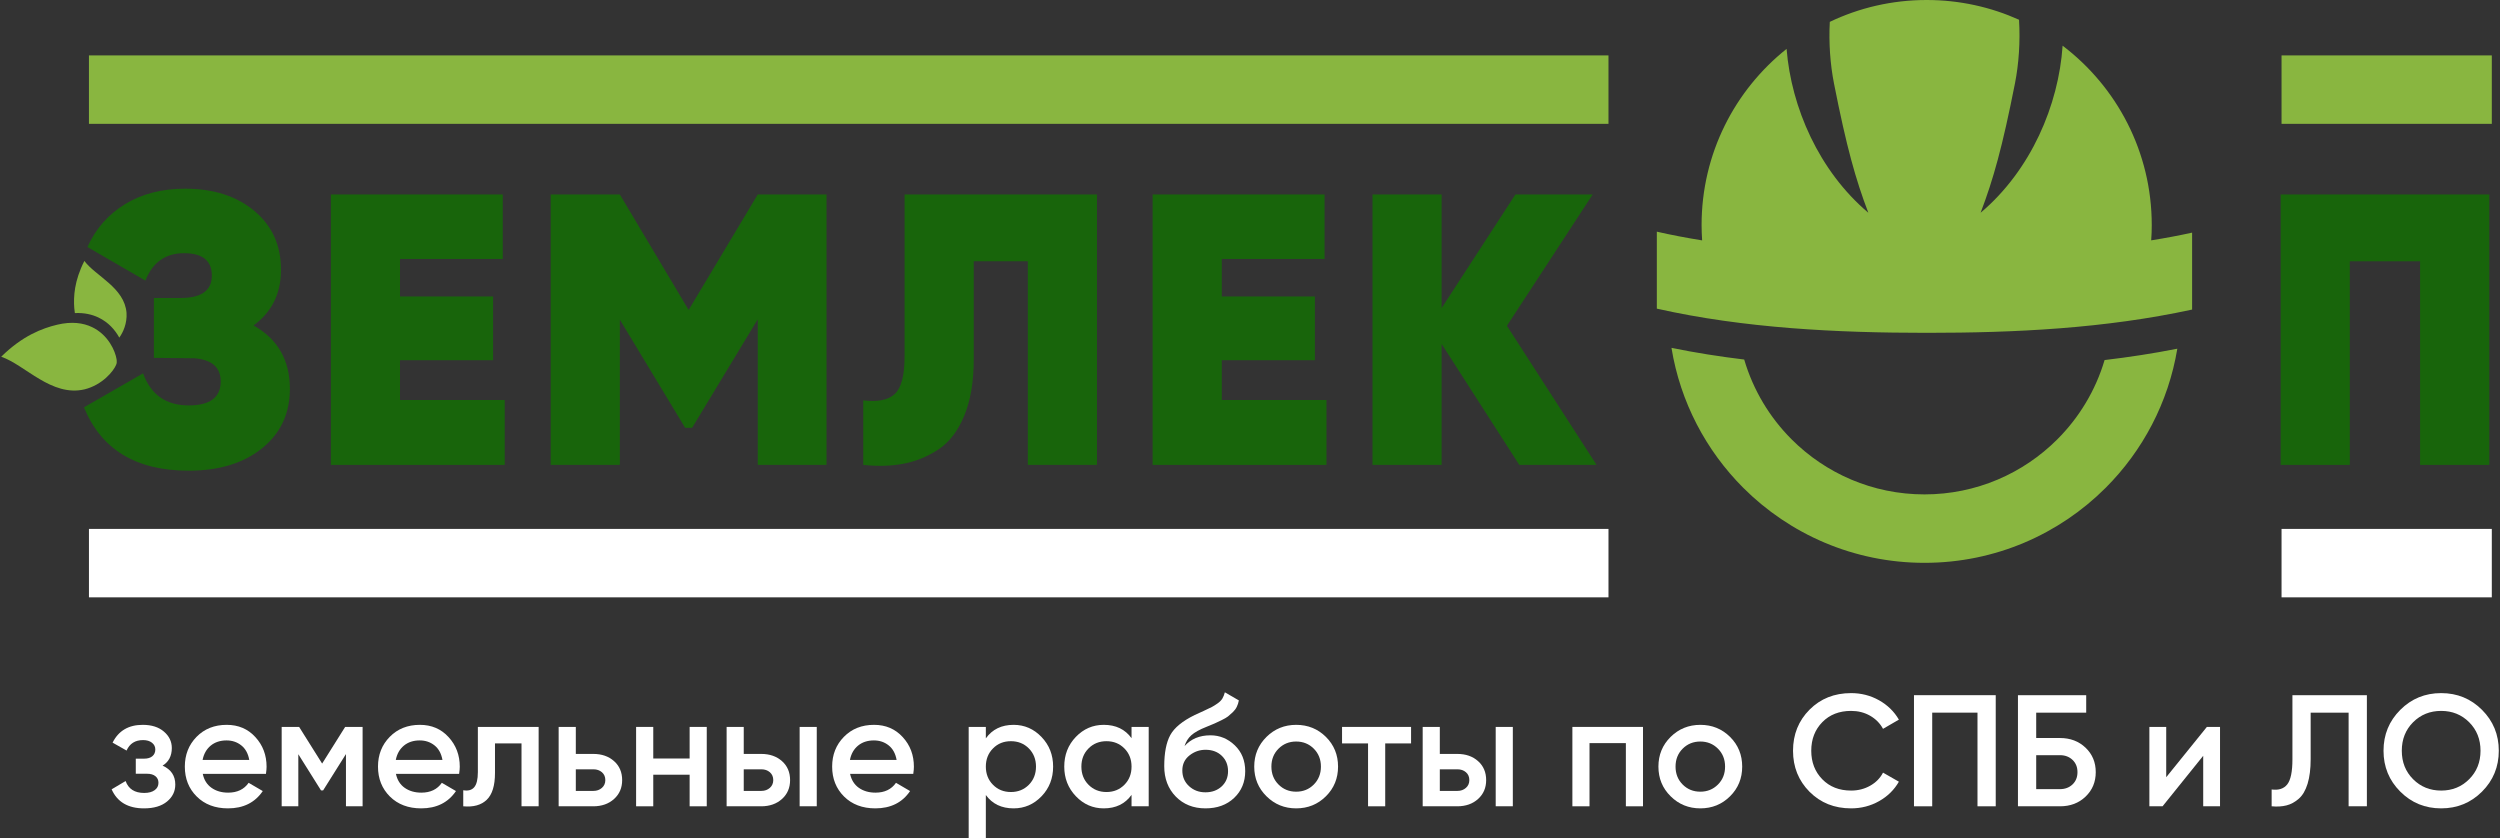 <svg width="1241" height="416" viewBox="0 0 1241 416" fill="none" xmlns="http://www.w3.org/2000/svg">
<rect x="0" y="0" width="1241" height="416" fill="#333333" stroke="none"/>
<g clip-path="url(#clip0_59_11)">
<path d="M1080.82 173.094C1076.39 199.847 1063.61 223.791 1045.27 242.134C1022.24 265.159 990.44 279.389 955.314 279.389C920.17 279.389 888.368 265.141 865.342 242.134C846.907 223.68 834.091 199.59 829.721 172.672C841.601 175.114 853.664 177.005 865.82 178.474C870.282 193.659 878.489 207.228 889.359 218.098C906.234 234.973 929.553 245.42 955.314 245.42C981.057 245.42 1004.38 234.973 1021.25 218.098C1032.07 207.283 1040.25 193.806 1044.72 178.731C1056.82 177.299 1068.86 175.463 1080.82 173.094Z" fill="#89B640"/>
<path d="M125.867 161.545C137.893 168.32 143.898 178.805 143.898 192.998C143.898 205.264 139.289 215.106 130.09 222.524C120.891 229.942 108.735 233.651 93.642 233.651C67.569 233.651 50.235 223.166 41.679 202.197L71.02 185.323C74.858 195.936 82.405 201.243 93.642 201.243C104.255 201.243 109.561 197.277 109.561 189.344C109.561 182.44 105.283 178.621 96.727 177.85L76.382 177.648V147.921H89.621C99.977 147.921 105.155 144.212 105.155 136.812C105.155 129.394 100.546 125.685 91.347 125.685C82.148 125.685 75.758 130.22 72.177 139.291L43.405 122.618C47.499 113.529 53.724 106.442 62.097 101.319C70.47 96.214 80.422 93.662 91.916 93.662C105.981 93.662 117.42 97.334 126.252 104.679C135.066 112.042 139.491 121.774 139.491 133.929C139.491 145.699 134.937 154.898 125.867 161.545Z" fill="#18650B"/>
<path d="M198.56 198.562H250.542V230.768H164.242V96.526H249.569V128.549H198.56V147.168H244.776V178.805H198.56V198.562Z" fill="#18650B"/>
<path d="M410.287 96.526V230.768H376.153V158.478L343.561 212.37H340.109L307.683 158.662V230.768H273.365V96.526H307.683L341.835 153.87L376.153 96.526H410.287Z" fill="#18650B"/>
<path d="M428.521 230.768V198.745C435.682 199.645 440.878 198.58 444.146 195.587C447.415 192.576 449.03 186.351 449.03 176.895V96.526H544.547V230.768H510.211V129.706H483.367V178.419C483.367 189.418 481.806 198.709 478.666 206.329C475.526 213.93 471.248 219.531 465.813 223.111C460.378 226.692 454.594 229.042 448.461 230.199C442.328 231.355 435.682 231.539 428.521 230.768Z" fill="#18650B"/>
<path d="M606.499 198.562H658.463V230.768H572.163V96.526H657.508V128.549H606.499V147.168H652.715V178.805H606.499V198.562Z" fill="#18650B"/>
<path d="M792.521 230.768H754.163L715.622 170.744V230.768H681.304V96.526H715.622V152.915L752.254 96.526H790.611L748.03 161.728L792.521 230.768Z" fill="#18650B"/>
<path d="M1235.68 96.526V230.768H1201.34V129.706H1166.44V230.768H1132.12V96.526H1235.68Z" fill="#18650B"/>
<path d="M80.715 380.066C84.92 381.958 87.013 385.079 87.013 389.449C87.013 392.809 85.655 395.619 82.919 397.877C80.183 400.136 76.382 401.274 71.498 401.274C63.566 401.274 58.204 398.116 55.413 391.818L62.354 387.705C63.768 391.652 66.852 393.617 71.571 393.617C73.775 393.617 75.519 393.158 76.768 392.24C78.035 391.322 78.659 390.11 78.659 388.586C78.659 387.209 78.163 386.126 77.172 385.318C76.162 384.491 74.785 384.087 72.985 384.087H67.403V376.596H71.571C73.316 376.596 74.656 376.192 75.629 375.384C76.602 374.558 77.098 373.456 77.098 372.024C77.098 370.665 76.529 369.545 75.427 368.682C74.326 367.819 72.857 367.378 71.02 367.378C67.073 367.378 64.355 369.123 62.831 372.575L55.891 368.645C58.828 362.751 63.823 359.813 70.855 359.813C75.28 359.813 78.787 360.934 81.376 363.174C83.984 365.395 85.287 368.113 85.287 371.326C85.287 375.256 83.763 378.175 80.715 380.066Z" fill="white"/>
<path d="M100.656 384.161C101.28 387.154 102.731 389.467 104.989 391.065C107.248 392.662 110.002 393.47 113.252 393.47C117.769 393.47 121.166 391.836 123.424 388.586L130.439 392.681C126.546 398.41 120.799 401.274 113.179 401.274C106.771 401.274 101.593 399.309 97.663 395.398C93.715 391.487 91.751 386.53 91.751 380.544C91.751 374.65 93.697 369.729 97.571 365.763C101.464 361.797 106.458 359.813 112.554 359.813C118.32 359.813 123.076 361.833 126.766 365.891C130.475 369.931 132.33 374.833 132.33 380.617C132.33 381.517 132.22 382.692 132.018 384.161H100.656ZM100.564 377.239H123.737C123.167 374.025 121.827 371.62 119.752 369.986C117.677 368.352 115.254 367.544 112.463 367.544C109.323 367.544 106.697 368.407 104.585 370.133C102.492 371.877 101.152 374.246 100.564 377.239Z" fill="white"/>
<path d="M179.996 360.842V400.246H171.734V374.319L160.386 392.369H159.358L148.084 374.393V400.246H139.821V360.842H148.488L159.909 379.038L171.33 360.842H179.996Z" fill="white"/>
<path d="M196.54 384.161C197.183 387.154 198.615 389.467 200.874 391.065C203.132 392.662 205.905 393.47 209.155 393.47C213.672 393.47 217.069 391.836 219.327 388.586L226.341 392.681C222.448 398.41 216.701 401.274 209.081 401.274C202.673 401.274 197.495 399.309 193.547 395.398C189.618 391.487 187.635 386.53 187.635 380.544C187.635 374.65 189.581 369.729 193.474 365.763C197.367 361.797 202.361 359.813 208.439 359.813C214.222 359.813 218.96 361.833 222.669 365.891C226.378 369.931 228.232 374.833 228.232 380.617C228.232 381.517 228.122 382.692 227.902 384.161H196.54ZM196.467 377.239H219.639C219.052 374.025 217.73 371.62 215.655 369.986C213.58 368.352 211.156 367.544 208.365 367.544C205.207 367.544 202.581 368.407 200.488 370.133C198.395 371.877 197.054 374.246 196.467 377.239Z" fill="white"/>
<path d="M267.379 360.842V400.246H258.878V369.031H245.713V383.702C245.713 389.945 244.354 394.388 241.618 397.014C238.882 399.64 235.008 400.723 229.958 400.246V392.277C232.382 392.699 234.182 392.203 235.393 390.79C236.605 389.376 237.211 386.879 237.211 383.298V360.842H267.379Z" fill="white"/>
<path d="M294.499 374.246C298.704 374.246 302.138 375.439 304.819 377.826C307.499 380.213 308.84 383.353 308.84 387.246C308.84 391.065 307.499 394.205 304.819 396.61C302.138 399.034 298.704 400.246 294.499 400.246H277.313V360.842H285.833V374.246H294.499ZM294.573 392.607C296.262 392.607 297.657 392.093 298.796 391.102C299.916 390.11 300.485 388.806 300.485 387.246C300.485 385.612 299.916 384.308 298.796 383.335C297.657 382.362 296.262 381.884 294.573 381.884H285.833V392.607H294.573Z" fill="white"/>
<path d="M342.331 360.842H350.833V400.246H342.331V384.565H324.282V400.246H315.762V360.842H324.282V376.523H342.331V360.842Z" fill="white"/>
<path d="M377.861 374.246C382.066 374.246 385.499 375.439 388.18 377.826C390.861 380.213 392.201 383.353 392.201 387.246C392.201 391.065 390.861 394.205 388.18 396.61C385.499 399.034 382.066 400.246 377.861 400.246H360.693V360.842H369.194V374.246H377.861ZM396.939 360.842H405.44V400.246H396.939V360.842ZM377.934 392.607C379.624 392.607 381.019 392.093 382.158 391.102C383.278 390.11 383.847 388.806 383.847 387.246C383.847 385.612 383.278 384.308 382.158 383.335C381.019 382.362 379.624 381.884 377.934 381.884H369.194V392.607H377.934Z" fill="white"/>
<path d="M421.984 384.161C422.626 387.154 424.059 389.467 426.317 391.065C428.576 392.662 431.348 393.47 434.598 393.47C439.115 393.47 442.512 391.836 444.77 388.586L451.766 392.681C447.892 398.41 442.126 401.274 434.525 401.274C428.117 401.274 422.939 399.309 418.991 395.398C415.061 391.487 413.078 386.53 413.078 380.544C413.078 374.65 415.025 369.729 418.917 365.763C422.81 361.797 427.786 359.813 433.882 359.813C439.666 359.813 444.403 361.833 448.112 365.891C451.821 369.931 453.657 374.833 453.657 380.617C453.657 381.517 453.566 382.692 453.345 384.161H421.984ZM421.91 377.239H445.083C444.495 374.025 443.173 371.62 441.098 369.986C439.023 368.352 436.6 367.544 433.809 367.544C430.65 367.544 428.025 368.407 425.931 370.133C423.82 371.877 422.479 374.246 421.91 377.239Z" fill="white"/>
<path d="M503.16 359.813C508.559 359.813 513.186 361.833 517.023 365.854C520.861 369.857 522.77 374.76 522.77 380.544C522.77 386.364 520.861 391.285 517.023 395.27C513.186 399.273 508.559 401.274 503.16 401.274C497.156 401.274 492.566 399.052 489.371 394.645V416H480.851V360.842H489.371V366.515C492.566 362.054 497.156 359.813 503.16 359.813ZM492.915 389.559C495.265 391.946 498.239 393.158 501.82 393.158C505.382 393.158 508.357 391.946 510.725 389.559C513.076 387.172 514.269 384.161 514.269 380.544C514.269 376.926 513.076 373.915 510.725 371.528C508.357 369.123 505.382 367.929 501.82 367.929C498.239 367.929 495.265 369.123 492.915 371.528C490.546 373.915 489.371 376.926 489.371 380.544C489.371 384.161 490.546 387.172 492.915 389.559Z" fill="white"/>
<path d="M561.697 360.842H570.217V400.246H561.697V394.572C558.502 399.034 553.893 401.274 547.908 401.274C542.491 401.274 537.882 399.254 534.044 395.233C530.207 391.212 528.297 386.328 528.297 380.544C528.297 374.705 530.207 369.802 534.044 365.799C537.882 361.815 542.491 359.813 547.908 359.813C553.893 359.813 558.502 362.017 561.697 366.442V360.842ZM540.343 389.559C542.711 391.946 545.686 393.158 549.248 393.158C552.828 393.158 555.785 391.946 558.153 389.559C560.522 387.172 561.697 384.161 561.697 380.544C561.697 376.926 560.522 373.915 558.153 371.528C555.785 369.123 552.828 367.929 549.248 367.929C545.686 367.929 542.711 369.123 540.343 371.528C537.974 373.915 536.799 376.926 536.799 380.544C536.799 384.161 537.974 387.172 540.343 389.559Z" fill="white"/>
<path d="M598.42 401.274C592.379 401.274 587.458 399.309 583.639 395.398C579.838 391.487 577.929 386.474 577.929 380.378C577.929 373.713 578.939 368.554 580.922 364.9C582.923 361.246 586.963 357.922 593.059 354.929C594.05 354.452 595.537 353.773 597.52 352.891C599.485 351.991 600.844 351.349 601.578 350.945C602.313 350.559 603.231 349.99 604.333 349.219C605.434 348.466 606.242 347.64 606.775 346.777C607.289 345.914 607.711 344.867 608.023 343.655L614.964 347.676C614.762 348.833 614.413 349.898 613.936 350.871C613.477 351.845 612.779 352.744 611.898 353.589C610.998 354.434 610.227 355.113 609.566 355.645C608.905 356.16 607.821 356.802 606.297 357.537C604.773 358.271 603.653 358.785 602.955 359.116C602.239 359.428 600.917 359.979 598.971 360.768C595.501 362.127 592.967 363.541 591.369 364.973C589.772 366.424 588.652 368.223 588.009 370.371C591.167 366.809 595.446 365.01 600.862 365.01C605.489 365.01 609.511 366.681 612.963 369.986C616.396 373.291 618.122 377.569 618.122 382.821C618.122 388.182 616.286 392.607 612.65 396.059C608.996 399.53 604.259 401.274 598.42 401.274ZM598.347 393.305C601.652 393.305 604.351 392.313 606.463 390.349C608.556 388.384 609.602 385.869 609.602 382.821C609.602 379.736 608.574 377.184 606.499 375.182C604.424 373.181 601.725 372.189 598.42 372.189C595.482 372.189 592.82 373.126 590.47 374.98C588.101 376.853 586.907 379.332 586.907 382.435C586.907 385.593 588.009 388.182 590.231 390.239C592.434 392.277 595.134 393.305 598.347 393.305Z" fill="white"/>
<path d="M643.406 401.274C637.641 401.274 632.72 399.273 628.68 395.27C624.641 391.285 622.602 386.364 622.602 380.544C622.602 374.705 624.641 369.802 628.68 365.799C632.72 361.815 637.641 359.813 643.406 359.813C649.245 359.813 654.166 361.815 658.187 365.799C662.208 369.802 664.21 374.705 664.21 380.544C664.21 386.364 662.208 391.285 658.187 395.27C654.166 399.273 649.245 401.274 643.406 401.274ZM634.666 389.449C637.035 391.818 639.954 392.993 643.406 392.993C646.876 392.993 649.796 391.818 652.165 389.449C654.515 387.08 655.708 384.106 655.708 380.544C655.708 376.963 654.515 374.007 652.165 371.638C649.796 369.27 646.876 368.095 643.406 368.095C639.954 368.095 637.035 369.27 634.666 371.638C632.297 374.007 631.122 376.963 631.122 380.544C631.122 384.106 632.297 387.08 634.666 389.449Z" fill="white"/>
<path d="M700.455 360.842V369.031H687.621V400.246H679.101V369.031H666.193V360.842H700.455Z" fill="white"/>
<path d="M723.389 374.246C727.594 374.246 731.046 375.439 733.708 377.826C736.389 380.213 737.73 383.353 737.73 387.246C737.73 391.065 736.389 394.205 733.708 396.61C731.046 399.034 727.594 400.246 723.389 400.246H706.221V360.842H714.722V374.246H723.389ZM742.467 360.842H750.968V400.246H742.467V360.842ZM723.481 392.607C725.152 392.607 726.566 392.093 727.686 391.102C728.824 390.11 729.375 388.806 729.375 387.246C729.375 385.612 728.824 384.308 727.686 383.335C726.566 382.362 725.152 381.884 723.481 381.884H714.722V392.607H723.481Z" fill="white"/>
<path d="M815.583 360.842V400.246H807.081V368.884H789.032V400.246H780.53V360.842H815.583Z" fill="white"/>
<path d="M844.043 401.274C838.259 401.274 833.338 399.273 829.299 395.27C825.259 391.285 823.239 386.364 823.239 380.544C823.239 374.705 825.259 369.802 829.299 365.799C833.338 361.815 838.259 359.813 844.043 359.813C849.864 359.813 854.785 361.815 858.806 365.799C862.827 369.802 864.828 374.705 864.828 380.544C864.828 386.364 862.827 391.285 858.806 395.27C854.785 399.273 849.864 401.274 844.043 401.274ZM835.285 389.449C837.653 391.818 840.573 392.993 844.043 392.993C847.495 392.993 850.415 391.818 852.783 389.449C855.152 387.08 856.327 384.106 856.327 380.544C856.327 376.963 855.152 374.007 852.783 371.638C850.415 369.27 847.495 368.095 844.043 368.095C840.573 368.095 837.653 369.27 835.285 371.638C832.916 374.007 831.741 376.963 831.741 380.544C831.741 384.106 832.916 387.08 835.285 389.449Z" fill="white"/>
<path d="M918.885 401.274C910.585 401.274 903.718 398.52 898.246 393.03C892.793 387.54 890.057 380.746 890.057 372.667C890.057 364.569 892.793 357.776 898.246 352.286C903.718 346.795 910.585 344.06 918.885 344.06C923.879 344.06 928.488 345.235 932.729 347.603C936.953 349.972 940.239 353.167 942.608 357.225L934.731 361.797C933.262 359.061 931.114 356.894 928.304 355.278C925.495 353.681 922.355 352.891 918.885 352.891C913.009 352.891 908.235 354.746 904.599 358.473C900.946 362.201 899.109 366.938 899.109 372.667C899.109 378.396 900.946 383.115 904.599 386.842C908.235 390.569 913.009 392.442 918.885 392.442C922.355 392.442 925.513 391.634 928.341 390.037C931.187 388.44 933.317 386.273 934.731 383.537L942.608 388.036C940.294 392.075 937.026 395.288 932.803 397.675C928.58 400.062 923.934 401.274 918.885 401.274Z" fill="white"/>
<path d="M990.679 345.088V400.246H981.627V353.755H959.152V400.246H950.1V345.088H990.679Z" fill="white"/>
<path d="M1022.59 366.351C1027.7 366.351 1031.92 367.966 1035.28 371.161C1038.64 374.375 1040.33 378.414 1040.33 383.298C1040.33 388.183 1038.64 392.222 1035.28 395.435C1031.92 398.649 1027.7 400.246 1022.59 400.246H1001.71V345.088H1035.59V353.755H1010.77V366.351H1022.59ZM1022.59 391.726C1025.07 391.726 1027.13 390.955 1028.78 389.413C1030.43 387.852 1031.26 385.814 1031.26 383.298C1031.26 380.783 1030.43 378.745 1028.78 377.184C1027.13 375.642 1025.07 374.87 1022.59 374.87H1010.77V391.726H1022.59Z" fill="white"/>
<path d="M1095.49 360.842H1102.02V400.246H1093.67V375.182L1073.49 400.246H1066.95V360.842H1075.31V385.814L1095.49 360.842Z" fill="white"/>
<path d="M1127.64 400.246V391.892C1131.09 392.369 1133.68 391.524 1135.39 389.376C1137.09 387.209 1137.96 383.096 1137.96 377V345.088H1174.92V400.246H1165.85V353.755H1147.01V376.835C1147.01 381.664 1146.5 385.74 1145.49 389.046C1144.46 392.369 1143.01 394.848 1141.1 396.5C1139.21 398.153 1137.19 399.255 1135 399.805C1132.82 400.356 1130.36 400.503 1127.64 400.246Z" fill="white"/>
<path d="M1232.08 392.956C1226.53 398.502 1219.78 401.274 1211.79 401.274C1203.8 401.274 1197.04 398.502 1191.5 392.956C1185.95 387.411 1183.18 380.654 1183.18 372.667C1183.18 364.68 1185.95 357.923 1191.5 352.377C1197.04 346.832 1203.8 344.06 1211.79 344.06C1219.78 344.06 1226.53 346.832 1232.08 352.377C1237.62 357.923 1240.4 364.68 1240.4 372.667C1240.4 380.654 1237.62 387.411 1232.08 392.956ZM1197.87 386.805C1201.63 390.569 1206.28 392.442 1211.79 392.442C1217.3 392.442 1221.94 390.569 1225.69 386.805C1229.45 383.041 1231.33 378.341 1231.33 372.667C1231.33 366.993 1229.45 362.274 1225.69 358.51C1221.94 354.764 1217.3 352.891 1211.79 352.891C1206.28 352.891 1201.63 354.764 1197.87 358.51C1194.12 362.274 1192.25 366.993 1192.25 372.667C1192.25 378.341 1194.12 383.041 1197.87 386.805Z" fill="white"/>
<path d="M798.451 296.522H44.157V262.553H798.451V296.522Z" fill="white"/>
<path fill-rule="evenodd" clip-rule="evenodd" d="M956.398 0C972.739 0 988.255 3.507 1002.25 9.805C1002.89 20.583 1002.17 31.49 1000.23 41.387C993.984 73.024 989.485 89.035 983.169 105.616C1008.2 84.463 1021.91 52.147 1023.88 22.677C1050.76 43.076 1068.13 75.374 1068.13 111.73C1068.13 114.264 1068.04 116.798 1067.85 119.314C1075.18 118.138 1081.97 116.853 1088.16 115.476V153.668C1045.01 163.032 1000.65 165.218 956.398 165.218C912.109 165.218 865.838 162.977 822.45 153.209V114.999C829.225 116.559 836.754 118.01 844.943 119.332C844.778 116.816 844.667 114.282 844.667 111.73C844.667 76.311 861.156 44.747 886.862 24.274C889.194 53.304 902.874 84.849 927.441 105.616C921.125 89.035 916.626 73.024 910.383 41.387C908.511 31.821 907.758 21.281 908.309 10.852C922.869 3.893 939.174 0 956.398 0Z" fill="#89B640"/>
<path d="M1236.93 296.522H1132.56V262.553H1236.93V296.522Z" fill="white"/>
<path d="M798.451 61.475H44.157V27.506H798.451V61.475Z" fill="#89B640"/>
<path d="M1236.93 61.475H1132.56V27.506H1236.93V61.475Z" fill="#89B640"/>
<path d="M37.162 155.412C37.033 154.623 36.923 153.797 36.868 152.915C36.446 147.26 36.868 139.364 41.881 129.541C47.499 137.088 61.821 142.761 62.813 155.321C63.143 160.572 61.087 165.052 59.214 167.586C57.194 163.896 53.871 159.985 48.84 157.598C45.681 156.092 41.807 155.192 37.162 155.412Z" fill="#89B640"/>
<path d="M45.681 162.372C41.33 160.297 35.619 159.452 28.348 161.197C20.967 162.959 11.088 166.705 0.604 177.079C12.521 181.174 25.557 197.112 41.972 193.274C50.804 191.071 56.405 184.222 57.672 181.027C57.8 180.715 57.874 180.44 57.929 180.201C57.965 179.926 57.984 179.577 57.947 179.173C57.947 178.934 57.91 178.659 57.874 178.383C57.249 174.307 53.797 166.246 45.681 162.372Z" fill="#89B640"/>
</g>
<defs>
<clipPath id="clip0_59_11">
<rect width="1241" height="416" fill="white"/>
</clipPath>
</defs>
</svg>
